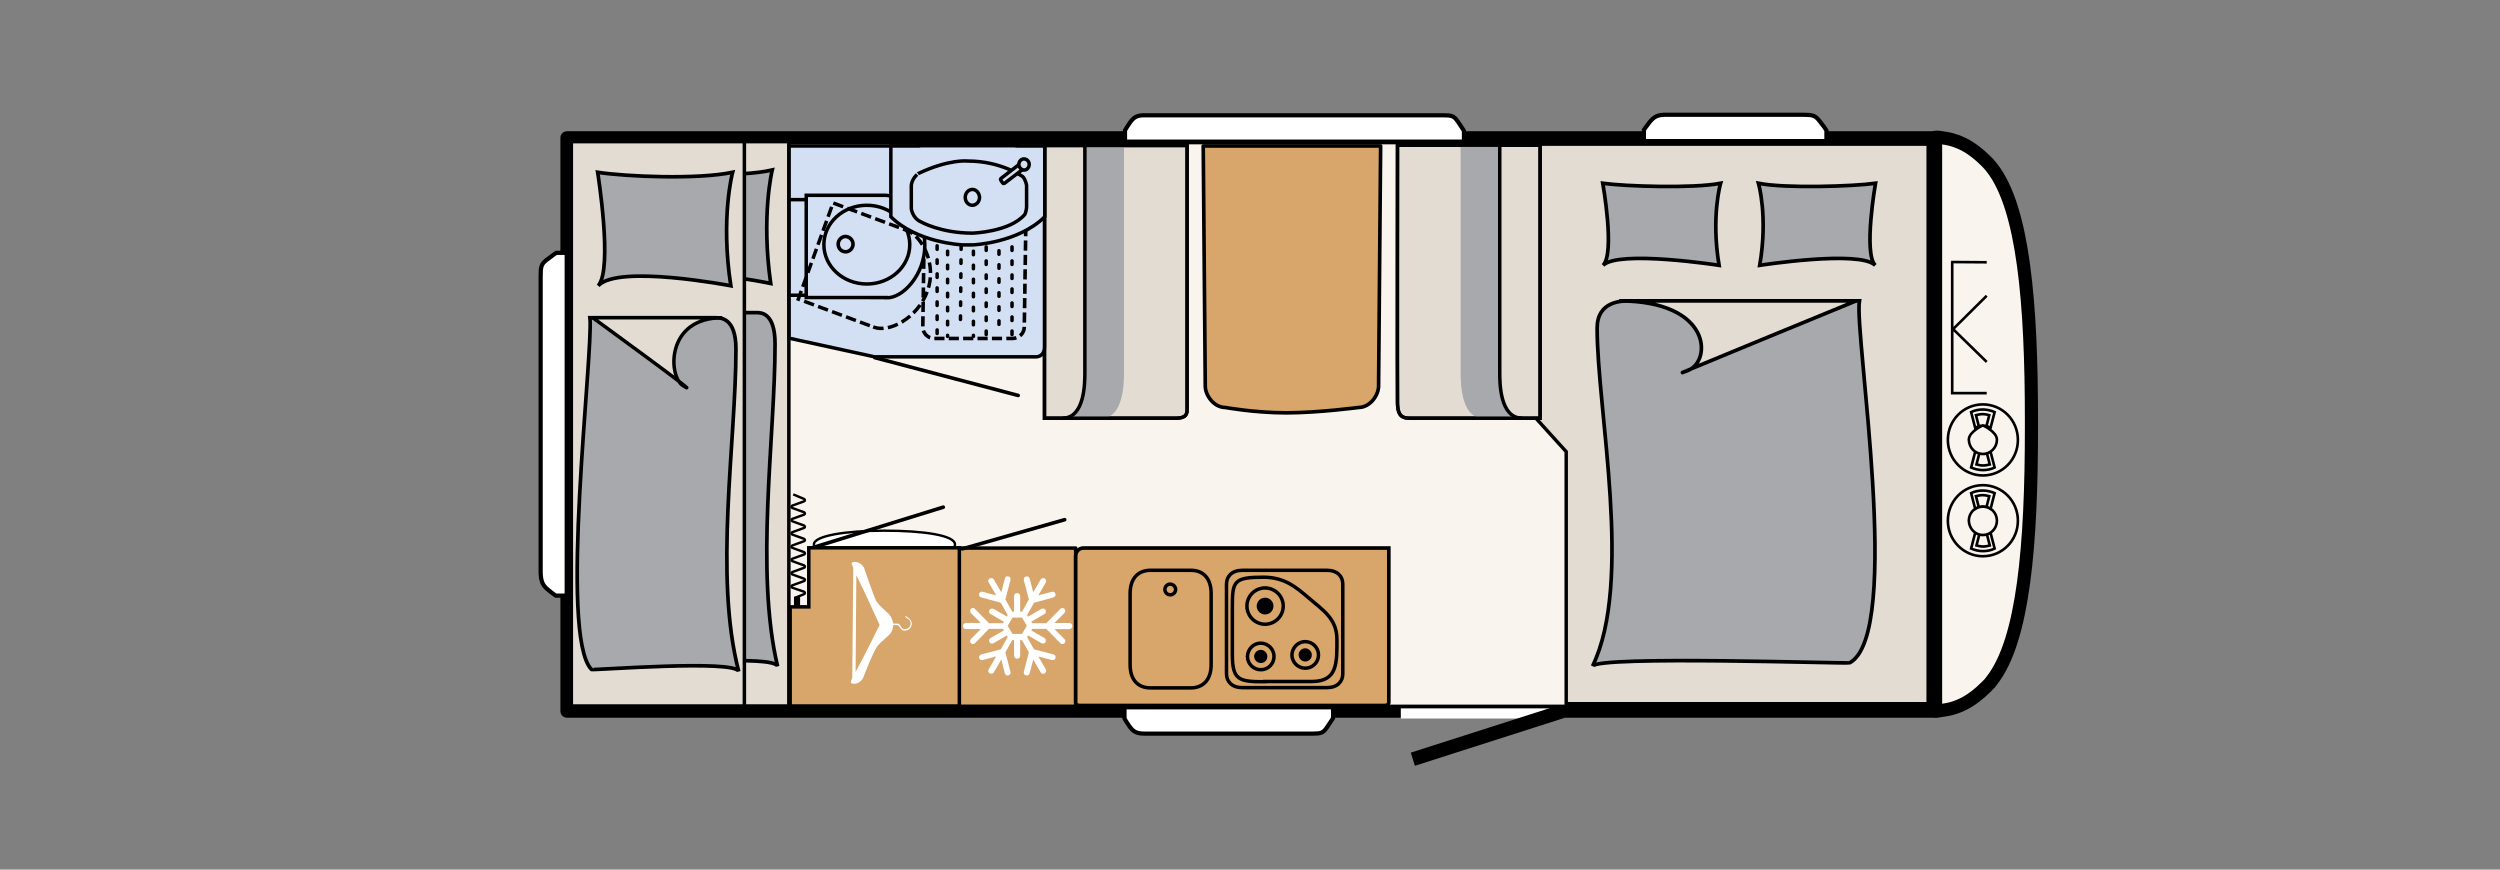 <svg xmlns="http://www.w3.org/2000/svg" xmlns:xlink="http://www.w3.org/1999/xlink" id="Ebene_1" x="0px" y="0px" viewBox="0 0 978 340.2" style="enable-background:new 0 0 978 340.2;" xml:space="preserve"><rect x="0" y="0" width="978" height="340.2" fill="#808080" stroke="none"/><style type="text/css">	.st0{fill:#F9F4EE;}	.st1{fill:none;stroke:#000000;stroke-width:5.143;stroke-linecap:square;stroke-linejoin:round;}	.st2{clip-path:url(#SVGID_2_);fill:#F9F4EE;}	.st3{clip-path:url(#SVGID_2_);fill:none;stroke:#000000;stroke-width:5.143;stroke-linecap:square;stroke-linejoin:round;}	.st4{clip-path:url(#SVGID_2_);fill:#E3DCD3;}	.st5{clip-path:url(#SVGID_2_);fill:none;stroke:#000000;stroke-width:1.347;}	.st6{clip-path:url(#SVGID_2_);fill:#A8A9AC;}	.st7{clip-path:url(#SVGID_2_);fill:none;stroke:#000000;stroke-width:1.443;}	.st8{clip-path:url(#SVGID_2_);fill:none;stroke:#000000;stroke-width:1.439;}	.st9{clip-path:url(#SVGID_2_);fill:none;stroke:#000000;stroke-width:1.371;}	.st10{clip-path:url(#SVGID_2_);fill:#D8A56B;}	.st11{clip-path:url(#SVGID_2_);fill:none;stroke:#000000;stroke-width:1.425;stroke-linecap:round;stroke-linejoin:round;}	.st12{clip-path:url(#SVGID_2_);fill:none;stroke:#000000;stroke-width:1.375;}	.st13{clip-path:url(#SVGID_2_);fill:#FED16D;}	.st14{clip-path:url(#SVGID_2_);fill:none;stroke:#000000;stroke-width:0.924;}	.st15{clip-path:url(#SVGID_2_);fill:#D3E0F4;}	.st16{clip-path:url(#SVGID_2_);fill:none;stroke:#000000;stroke-width:1.411;stroke-dasharray:3.975,1.656,3.975,1.656;}			.st17{clip-path:url(#SVGID_2_);fill:none;stroke:#000000;stroke-width:1.371;stroke-linecap:round;stroke-dasharray:1.371,4.114,1.371,4.114;}	.st18{clip-path:url(#SVGID_2_);fill:#709BD2;}	.st19{clip-path:url(#SVGID_2_);fill:none;stroke:#000000;stroke-width:1.371;stroke-dasharray:4.114,1.714,4.114,1.714;}	.st20{clip-path:url(#SVGID_2_);fill:none;stroke:#000000;stroke-width:1.411;}	.st21{clip-path:url(#SVGID_2_);fill:none;stroke:#000000;stroke-width:1.371;stroke-linecap:round;stroke-linejoin:round;}	.st22{clip-path:url(#SVGID_2_);fill:#FFFFFF;}	.st23{clip-path:url(#SVGID_2_);fill:none;stroke:#000000;stroke-width:1.429;}	.st24{clip-path:url(#SVGID_2_);}	.st25{clip-path:url(#SVGID_2_);fill:none;stroke:#000000;stroke-width:0.939;}	.st26{clip-path:url(#SVGID_2_);fill:none;stroke:#000000;stroke-width:2.395;}	.st27{clip-path:url(#SVGID_2_);fill:none;stroke:#000000;stroke-width:0.952;}	.st28{clip-path:url(#SVGID_2_);fill:none;stroke:#FFFFFF;stroke-width:3.967;}	.st29{clip-path:url(#SVGID_2_);fill:none;stroke:#000000;stroke-width:5.392;}	.st30{clip-path:url(#SVGID_2_);fill:none;stroke:#000000;stroke-width:1.029;}	.st31{clip-path:url(#SVGID_2_);fill:none;stroke:#000000;stroke-width:1.643;}</style><rect x="221.8" y="53.9" class="st0" width="535.6" height="224.3"></rect><rect x="221.8" y="53.9" class="st1" width="535.6" height="224.3"></rect><g>	<defs>		<rect id="SVGID_1_" x="201.9" y="0" width="776.1" height="340.2"></rect>	</defs>	<clipPath id="SVGID_2_">		<use xlink:href="#SVGID_1_" style="overflow:visible;"></use>	</clipPath>	<path class="st2" d="M758.4,278.1c1.2-0.2,3.9-0.5,5.7-1.1c2.8-0.9,7.1-2.5,12.9-8.3c0.1-0.1,0.1-0.1,0.2-0.2  c0.7-0.6,1.4-1.4,2.1-2.4c12.3-15.8,15.4-53,15.4-98.4v0v-0.1c0-0.6,0-1.1,0-1.7c0-0.6,0-1.1,0-1.7v-0.1v0  c0-45.4-3.1-82.6-15.4-98.4c-0.7-0.9-1.4-1.7-2.1-2.4c-0.1-0.1-0.1-0.1-0.2-0.2c-5.8-5.8-10.1-7.4-12.9-8.3  c-1.8-0.6-4.5-0.9-5.7-1.1c-0.8,0-1.2,0-1.2,0l0,14.6h0l0,97.6l0,97.6h0l0,14.6C757.3,278.1,757.6,278.1,758.4,278.1"></path>	<path class="st3" d="M758.4,278.1c1.2-0.2,3.9-0.5,5.7-1.1c2.8-0.9,7.1-2.5,12.9-8.3c0.1-0.1,0.1-0.1,0.2-0.2  c0.7-0.6,1.4-1.4,2.1-2.4c12.3-15.8,15.4-53,15.4-98.4v0v-0.1c0-0.6,0-1.1,0-1.7c0-0.6,0-1.1,0-1.7v-0.1v0  c0-45.4-3.1-82.6-15.4-98.4c-0.7-0.9-1.4-1.7-2.1-2.4c-0.1-0.1-0.1-0.1-0.2-0.2c-5.8-5.8-10.1-7.4-12.9-8.3  c-1.8-0.6-4.5-0.9-5.7-1.1c-0.8,0-1.2,0-1.2,0l0,14.6h0l0,97.6l0,97.6h0l0,14.6C757.3,278.1,757.6,278.1,758.4,278.1z"></path>	<polygon class="st4" points="601.2,56.4 601.2,164 612.7,176.7 612.7,275.3 754.3,275.3 754.3,56.4  "></polygon>	<polygon class="st5" points="601.2,56.4 601.2,164 612.7,176.7 612.7,275.3 754.3,275.3 754.3,56.4  "></polygon>	<path class="st6" d="M733.7,71.7c-8.5,1.2-35.2,2.1-45.8,0c0,0,3.8,12.9,0.5,32.1c0,0,39.1-6.1,45.2,0  C728.9,99.1,733.7,71.7,733.7,71.7"></path>	<path class="st7" d="M733.7,71.7c-8.5,1.2-35.2,2.1-45.8,0c0,0,3.8,12.9,0.5,32.1c0,0,39.1-6.1,45.2,0  C728.9,99.1,733.7,71.7,733.7,71.7z"></path>	<path class="st6" d="M727.4,117.7c-2.1,12.8,17.2,130.2-3.8,141.6c-0.7,0.4-98.5-2.9-100.6,1.3c16-32.9,1.8-99.9,1.8-132.2  c0-10.8,9.8-10.7,12.9-10.7H727.4z"></path>	<path class="st7" d="M727.4,117.7c-2.1,12.8,17.2,130.2-3.8,141.6c-0.7,0.4-98.5-2.9-100.6,1.3c16-32.9,1.8-99.9,1.8-132.2  c0-10.8,9.8-10.7,12.9-10.7H727.4z"></path>	<path class="st4" d="M633.4,117.7h92.7c0,0-83.3,34.2-65.7,27.2C669.7,141.2,669.7,117.7,633.4,117.7"></path>	<path class="st8" d="M633.4,117.7h92.7c0,0-83.3,34.2-65.7,27.2C669.7,141.2,669.7,117.7,633.4,117.7z"></path>	<path class="st6" d="M627,71.7c8.6,1.2,35.4,2.1,46.1,0c0,0-3.8,12.9-0.6,32.1c0,0-39.3-6.1-45.4,0C631.9,99.1,627,71.7,627,71.7"></path>	<path class="st7" d="M627,71.7c8.6,1.2,35.4,2.1,46.1,0c0,0-3.8,12.9-0.6,32.1c0,0-39.3-6.1-45.4,0C631.9,99.1,627,71.7,627,71.7z"></path>	<path class="st4" d="M546.7,56.8c0,0-0.1,96.7,0,101c0.1,3.6,0.9,5.8,4.6,5.8h51.2V56.8H546.7z"></path>	<path class="st5" d="M546.7,56.8c0,0-0.1,96.7,0,101c0.1,3.6,0.9,5.8,4.6,5.8h51.2V56.8H546.7z"></path>	<path class="st6" d="M571.4,56.9v88.7c0,4.1,0.1,18,8.8,18h15.2c-8.8,0-8.8-13.9-8.8-18V56.9H571.4z"></path>	<path class="st9" d="M595.5,163.6c-8.8,0-8.8-13.9-8.8-18V56.9"></path>	<path class="st5" d="M546.7,56.8c0,0-0.1,96.7,0,101c0.1,3.6,0.9,5.8,4.6,5.8h51.2V56.8H546.7z"></path>	<path class="st4" d="M464.4,56.9v103.4c0,2.4-1.2,3.3-4.6,3.3h-51.2V56.9H464.4z"></path>	<path class="st5" d="M464.4,56.9v103.4c0,2.4-1.2,3.3-4.6,3.3h-51.2V56.9H464.4z"></path>	<path class="st6" d="M439.7,56.9v88.7c0,4.1-0.1,18-8.8,18h-15.2c8.8,0,8.8-13.9,8.8-18V56.9H439.7z"></path>	<path class="st9" d="M415.6,163.6c8.8,0,8.8-13.9,8.8-18V56.9"></path>	<path class="st5" d="M464.4,56.9v103.4c0,2.4-1.2,3.3-4.6,3.3h-51.2V56.9H464.4z"></path>	<path class="st10" d="M470.7,57.1l0.8,93.9c0,3.8,3.5,8.4,7.8,8.4c0,0,11.4,2.1,23.9,2.1c12.5,0,28.3-2.1,28.3-2.1  c4.3,0,7.8-4.6,7.8-8.4l0.8-93.9H470.7z"></path>	<path class="st11" d="M470.7,57.1l0.8,93.9c0,3.8,3.5,8.4,7.8,8.4c0,0,11.4,2.1,23.9,2.1c12.5,0,28.3-2.1,28.3-2.1  c4.3,0,7.8-4.6,7.8-8.4l0.8-93.9H470.7z"></path>	<rect x="246.7" y="55.4" class="st4" width="61.9" height="220.8"></rect>	<rect x="246.7" y="55.4" class="st12" width="61.9" height="220.8"></rect>	<path class="st6" d="M254.1,66.5c9.9,1.7,35.6,2.9,48,0c0,0-4.4,17.8-0.6,44.4c0,0-40.1-8.5-47.2,0  C259.7,104.3,254.1,66.5,254.1,66.5"></path>	<path class="st7" d="M254.1,66.5c9.9,1.7,35.6,2.9,48,0c0,0-4.4,17.8-0.6,44.4c0,0-40.1-8.5-47.2,0  C259.7,104.3,254.1,66.5,254.1,66.5z"></path>	<path class="st6" d="M251.4,122.3c1.2,14.5-11.2,124.5,0.5,137.6c0.4,0.4,51.2-4,52.3,0.8c-8.9-37.4-1-89.6-1-126.2  c0-12.2-5.5-12.2-7.2-12.2H251.4z"></path>	<path class="st7" d="M251.4,122.3c1.2,14.5-11.2,124.5,0.5,137.6c0.4,0.4,51.2-4,52.3,0.8c-8.9-37.4-1-89.6-1-126.2  c0-12.2-5.5-12.2-7.2-12.2H251.4z"></path>	<path class="st13" d="M292.6,122.3h-46c0,0,41.7,33.4,32,26.5C273.4,145.2,272.4,122.3,292.6,122.3"></path>	<path class="st14" d="M292.6,122.3h-46c0,0,41.7,33.4,32,26.5C273.4,145.2,272.4,122.3,292.6,122.3z"></path>	<rect x="223.5" y="55.4" class="st4" width="67.7" height="220.8"></rect>	<rect x="223.5" y="55.4" class="st12" width="67.7" height="220.8"></rect>	<path class="st6" d="M233.8,67.4c10.9,1.7,39.2,2.9,52.8,0c0,0-4.8,17.8-0.7,44.4c0,0-44.2-8.5-51.9,0  C239.9,105.3,233.8,67.4,233.8,67.4"></path>	<path class="st7" d="M233.8,67.4c10.9,1.7,39.2,2.9,52.8,0c0,0-4.8,17.8-0.7,44.4c0,0-44.2-8.5-51.9,0  C239.9,105.3,233.8,67.4,233.8,67.4z"></path>	<path class="st6" d="M230.8,124.3c1.3,14.5-12.3,124.5,0.6,137.6c0.4,0.4,56.3-4,57.6,0.8c-9.8-37.4-1.1-89.6-1.1-126.2  c0-12.2-6-12.2-7.9-12.2H230.8z"></path>	<path class="st7" d="M230.8,124.3c1.3,14.5-12.3,124.5,0.6,137.6c0.4,0.4,56.3-4,57.6,0.8c-9.8-37.4-1.1-89.6-1.1-126.2  c0-12.2-6-12.2-7.9-12.2H230.8z"></path>	<path class="st4" d="M282.5,124.3h-50.6c0,0,45.9,33.4,35.2,26.5C261.4,147.2,260.4,124.3,282.5,124.3"></path>	<path class="st9" d="M282.5,124.3h-50.6c0,0,45.9,33.4,35.2,26.5C261.4,147.2,260.4,124.3,282.5,124.3z"></path>	<path class="st15" d="M408.6,57.1v78.6c0,4-3.3,3.9-3.3,3.9h-33.5l-0.2,0h-29.4l-33.5-7.3l0-75.2H408.6z"></path>	<path class="st9" d="M408.6,57.1v78.6c0,4-3.3,3.9-3.3,3.9h-33.5l-0.2,0h-29.4l-33.5-7.3l0-75.2H408.6z"></path>	<line class="st10" x1="342.2" y1="139.9" x2="398.3" y2="154.7"></line>	<line class="st11" x1="342.2" y1="139.9" x2="398.3" y2="154.7"></line>	<path class="st15" d="M361.6,88.2c0-2.5,2.1-4.5,4.6-4.5h30.6c2.5,0,4.5,2,4.5,4.5l-0.6,39.7c0,2.5-2.1,4.5-4.6,4.5h-30.6  c-2.5,0-4.5-2-4.5-4.5L361.6,88.2z"></path>	<path class="st16" d="M361.6,88.2c0-2.5,2.1-4.5,4.6-4.5h30.6c2.5,0,4.5,2,4.5,4.5l-0.6,39.7c0,2.5-2.1,4.5-4.6,4.5h-30.6  c-2.5,0-4.5-2-4.5-4.5L361.6,88.2z"></path>	<path class="st17" d="M366.6,85.2v46.4 M390.8,92.6v38.3 M395.9,91.1v39.9 M385.8,91.1v40.6 M376.1,85.2l-0.4,43.5 M370.7,87.3  v44.3 M380.8,87.3v44.3"></path>	<line class="st18" x1="316.7" y1="78.1" x2="308.8" y2="78.1"></line>	<line class="st9" x1="316.7" y1="78.1" x2="308.8" y2="78.1"></line>	<line class="st18" x1="317.4" y1="115.5" x2="308.8" y2="115.5"></line>	<line class="st9" x1="317.4" y1="115.5" x2="308.8" y2="115.5"></line>	<path class="st15" d="M346.7,116.5c6.5,0.3,15.1-9.1,15.1-20.6c0-11.4-9.5-19.5-15.5-19.5l-30.9,0l0,40H346.7z"></path>	<path class="st9" d="M346.7,116.5c6.5,0.3,15.1-9.1,15.1-20.6c0-11.4-9.5-19.5-15.5-19.5l-30.9,0l0,40H346.7z"></path>	<path class="st19" d="M341.6,127.9c6,2.5,17.3-3.3,21.2-14c3.9-10.7-2.3-21.6-7.9-23.7l-29-10.8L312.3,117L341.6,127.9z"></path>	<path class="st9" d="M355.9,95.7c0,8.5-7.5,15.4-16.8,15.4c-9.3,0-16.8-6.9-16.8-15.4c0-8.5,7.5-15.4,16.8-15.4  C348.4,80.3,355.9,87.2,355.9,95.7z"></path>	<path class="st15" d="M333.7,95.5c0,1.6-1.3,3-2.9,3c-1.6,0-2.9-1.3-2.9-3c0-1.6,1.3-3,2.9-3C332.4,92.6,333.7,93.9,333.7,95.5"></path>	<path class="st20" d="M333.7,95.5c0,1.6-1.3,3-2.9,3c-1.6,0-2.9-1.3-2.9-3c0-1.6,1.3-3,2.9-3C332.4,92.6,333.7,93.9,333.7,95.5z"></path>	<path class="st15" d="M378.6,57l-19.3,0v0.1l-10.8,0v27.7c10.4,10.3,28.1,11,28.1,11c0.7,0,1.3,0,2,0c0.6,0,1.3,0,2,0  c0,0,17.7-0.7,28.1-11V57.1l-10.8,0V57L378.6,57z"></path>	<path class="st9" d="M380.4,74.1c-1.5,0-2.8,1.4-2.8,3.1c0,1.7,1.2,3.1,2.8,3.1c1.5,0,2.8-1.4,2.8-3.1  C383.1,75.5,381.9,74.1,380.4,74.1z M356.5,72.9v8.8c0,0,0.5,3.6,3.6,5c0,0,7.7,4.5,20.3,4.5c0,0,14.6-0.4,20.5-7.3  c0,0,0.7-1.3,0.7-3.2v-8.2c0,0-0.4-2.3-1.5-3.4c0,0-8.4-6.1-21.4-6.1c0,0-7.3-0.9-19.5,4.9C359.2,67.9,356.5,69.9,356.5,72.9z   M378.6,57l-19.3,0v0.1l-10.8,0v27.7c10.4,10.3,28.1,11,28.1,11c0.7,0,1.3,0,2,0c0.6,0,1.3,0,2,0c0,0,17.7-0.7,28.1-11V57.1  l-10.8,0V57L378.6,57z"></path>	<path class="st15" d="M398.7,64.3l-7.1,5.5c0,0-0.4,0.2-0.1,0.7l0.7,1c0,0,0.2,0.6,0.9,0.1l7.2-5.5L398.7,64.3z"></path>	<path class="st9" d="M398.7,64.3l-7.1,5.5c0,0-0.4,0.2-0.1,0.7l0.7,1c0,0,0.2,0.6,0.9,0.1l7.2-5.5L398.7,64.3z"></path>	<path class="st15" d="M398.6,64c0.2-1.2,1.2-2,2.3-1.8c1.1,0.2,1.9,1.3,1.7,2.5c-0.2,1.2-1.2,2-2.3,1.8  C399.2,66.2,398.4,65.1,398.6,64"></path>	<path class="st9" d="M398.6,64c0.2-1.2,1.2-2,2.3-1.8c1.1,0.2,1.9,1.3,1.7,2.5c-0.2,1.2-1.2,2-2.3,1.8  C399.2,66.2,398.4,65.1,398.6,64z"></path>	<rect x="374.9" y="214.4" class="st10" width="45.9" height="61.9"></rect>	<rect x="374.9" y="214.4" class="st21" width="45.9" height="61.9"></rect>	<path class="st22" d="M399.8,239.3h-0.7v-6.1c0-0.6-0.5-1.2-1.2-1.2s-1.2,0.5-1.2,1.2v6.1h-0.7l-2.7-4.8l2-7.6  c0.2-0.6-0.2-1.3-0.8-1.4c-0.6-0.2-1.3,0.2-1.4,0.8l-1.4,5.4l-2.9-5c-0.3-0.6-1-0.7-1.6-0.4c-0.4,0.2-0.6,0.6-0.6,1  c0,0.2,0.1,0.4,0.2,0.6l2.9,5l-5.3-1.4c-0.6-0.2-1.2,0.2-1.4,0.8c0,0.1,0,0.2,0,0.3c0,0.5,0.3,1,0.9,1.1l7.6,2.1l2.7,4.8l-0.3,0.6  l-5.2-3c-0.6-0.3-1.3-0.1-1.6,0.4c-0.1,0.2-0.2,0.4-0.2,0.6c0,0.4,0.2,0.8,0.6,1l5.2,3l-0.3,0.6h-5.5l-5.5-5.6  c-0.5-0.5-1.2-0.5-1.6,0c-0.2,0.2-0.3,0.5-0.3,0.8c0,0.3,0.1,0.6,0.3,0.8l3.9,3.9h-5.8c-0.6,0-1.2,0.5-1.2,1.2s0.5,1.2,1.2,1.2h5.8  l-3.9,3.9c-0.2,0.2-0.3,0.5-0.3,0.8c0,0.3,0.1,0.6,0.3,0.8c0.5,0.5,1.2,0.5,1.6,0l5.5-5.6h5.5l0.3,0.6l-5.2,3  c-0.4,0.2-0.6,0.6-0.6,1c0,0.2,0.1,0.4,0.2,0.6c0.3,0.6,1,0.8,1.6,0.4l5.2-3l0.3,0.6l-2.7,4.8l-7.6,2c-0.5,0.1-0.9,0.6-0.9,1.1  c0,0.1,0,0.2,0,0.3c0.2,0.6,0.8,1,1.4,0.8l5.3-1.4l-2.9,5c-0.1,0.2-0.2,0.4-0.2,0.6c0,0.4,0.2,0.8,0.6,1c0.6,0.3,1.3,0.1,1.6-0.4  l2.9-5l1.4,5.4c0.2,0.6,0.8,1,1.4,0.8c0.6-0.2,1-0.8,0.8-1.4l-2-7.6l2.7-4.8h0.7v6.1c0,0.6,0.5,1.2,1.2,1.2s1.2-0.5,1.2-1.2v-6.1  h0.7l2.7,4.8l-2,7.6c0,0.1,0,0.2,0,0.3c0,0.5,0.3,1,0.9,1.1c0.6,0.2,1.2-0.2,1.4-0.8l1.4-5.4l2.9,5c0.3,0.6,1,0.8,1.6,0.4  c0.6-0.3,0.7-1,0.4-1.6l-2.9-5l5.3,1.4c0.6,0.2,1.3-0.2,1.4-0.8c0.2-0.6-0.2-1.3-0.8-1.4l-7.6-2l-2.7-4.8l0.4-0.6l5.2,3  c0.6,0.3,1.3,0.1,1.6-0.4c0.3-0.6,0.1-1.3-0.4-1.6l-5.2-3l0.4-0.6h5.5l5.5,5.6c0.4,0.5,1.2,0.5,1.6,0c0.5-0.5,0.5-1.2,0-1.6  l-3.9-3.9h5.8c0.6,0,1.2-0.5,1.2-1.2s-0.5-1.2-1.2-1.2h-5.8l3.9-3.9c0.5-0.5,0.5-1.2,0-1.6c-0.4-0.5-1.2-0.5-1.6,0l-5.5,5.6h-5.5  l-0.4-0.6l5.2-3c0.6-0.3,0.7-1,0.4-1.6c-0.3-0.6-1-0.7-1.6-0.4l-5.2,3l-0.4-0.6l2.7-4.8l7.6-2.1c0.6-0.2,1-0.8,0.8-1.4  c-0.2-0.6-0.8-1-1.4-0.8l-5.3,1.4l2.9-5c0.3-0.6,0.1-1.3-0.4-1.6s-1.3-0.1-1.6,0.4l-2.9,5l-1.4-5.4c-0.2-0.6-0.8-1-1.4-0.8  c-0.5,0.1-0.9,0.6-0.9,1.1c0,0.1,0,0.2,0,0.3l2,7.6L399.8,239.3z M399.8,241.6l1.9,3.2l-1.9,3.2h-3.7l-1.9-3.2l1.9-3.2H399.8z"></path>	<path class="st10" d="M540.5,276c1.5,0,2.8,0.1,2.8-1.3v-60.3H423.6c0,0-2.8,0.1-2.8,3.4v56.9c0,1.4,1.2,1.3,2.8,1.3H540.5z"></path>	<path class="st23" d="M540.5,276c1.5,0,2.8,0.1,2.8-1.3v-60.3H423.6c0,0-2.8,0.1-2.8,3.4v56.9c0,1.4,1.2,1.3,2.8,1.3H540.5z"></path>	<path class="st10" d="M519.1,223.1c4.1,0,6.2,2.4,6.2,5.4v35.1c0,3-2.1,5.4-6.2,5.4H486c-4.1,0-6.2-2.4-6.2-5.4v-35.1  c0-3,2.1-5.4,6.2-5.4H519.1z"></path>	<path class="st9" d="M519.1,223.1c4.1,0,6.2,2.4,6.2,5.4v35.1c0,3-2.1,5.4-6.2,5.4H486c-4.1,0-6.2-2.4-6.2-5.4v-35.1  c0-3,2.1-5.4,6.2-5.4H519.1z"></path>	<path class="st10" d="M494.9,230c3.9,0,7.1,3.2,7.1,7.1c0,3.9-3.2,7.1-7.1,7.1c-3.9,0-7.1-3.2-7.1-7.1  C487.8,233.1,491,230,494.9,230"></path>	<path class="st9" d="M494.9,230c3.9,0,7.1,3.2,7.1,7.1c0,3.9-3.2,7.1-7.1,7.1c-3.9,0-7.1-3.2-7.1-7.1  C487.8,233.1,491,230,494.9,230z"></path>	<path class="st24" d="M494.9,234.5c1.4,0,2.6,1.2,2.6,2.6c0,1.4-1.2,2.6-2.6,2.6c-1.4,0-2.6-1.2-2.6-2.6  C492.3,235.7,493.5,234.5,494.9,234.5"></path>	<ellipse class="st9" cx="494.9" cy="237.1" rx="2.6" ry="2.6"></ellipse>	<path class="st10" d="M510.6,251c2.8,0,5.2,2.3,5.2,5.2c0,2.9-2.3,5.2-5.2,5.2c-2.8,0-5.2-2.3-5.2-5.2  C505.5,253.3,507.8,251,510.6,251"></path>	<path class="st9" d="M510.6,251c2.8,0,5.2,2.3,5.2,5.2c0,2.9-2.3,5.2-5.2,5.2c-2.8,0-5.2-2.3-5.2-5.2  C505.5,253.3,507.8,251,510.6,251z"></path>	<path class="st24" d="M510.6,254.3c1,0,1.9,0.9,1.9,1.9c0,1.1-0.8,1.9-1.9,1.9c-1,0-1.9-0.9-1.9-1.9  C508.7,255.1,509.6,254.3,510.6,254.3"></path>	<path class="st9" d="M510.6,254.3c1,0,1.9,0.9,1.9,1.9c0,1.1-0.8,1.9-1.9,1.9c-1,0-1.9-0.9-1.9-1.9  C508.7,255.1,509.6,254.3,510.6,254.3z"></path>	<path class="st10" d="M493.2,251.6c2.8,0,5.2,2.3,5.2,5.2c0,2.9-2.3,5.2-5.2,5.2c-2.8,0-5.2-2.3-5.2-5.2  C488.1,253.9,490.4,251.6,493.2,251.6"></path>	<path class="st9" d="M493.2,251.6c2.8,0,5.2,2.3,5.2,5.2c0,2.9-2.3,5.2-5.2,5.2c-2.8,0-5.2-2.3-5.2-5.2  C488.1,253.9,490.4,251.6,493.2,251.6z"></path>	<path class="st24" d="M493.2,254.9c1,0,1.9,0.9,1.9,1.9c0,1.1-0.8,1.9-1.9,1.9c-1,0-1.9-0.9-1.9-1.9  C491.3,255.8,492.2,254.9,493.2,254.9"></path>	<path class="st9" d="M494.8,266.7c-10.2,0-12.7-0.6-12.7-10.7v-18.6c0-10.1,0.5-11.6,12.3-11.6h-0.3c8.3,0,12.6,3.6,18.2,8.4  c5.1,4.4,10.7,7.8,10.7,15.9c0,9.2,0.3,16.5-9.8,16.5H494.8z M493.2,254.9c1,0,1.9,0.9,1.9,1.9c0,1.1-0.8,1.9-1.9,1.9  c-1,0-1.9-0.9-1.9-1.9C491.3,255.8,492.2,254.9,493.2,254.9z"></path>	<path class="st22" d="M318.4,213c0-3.4,12.3-5.4,27.6-5.4c15.2,0,27.6,1.8,27.6,5.4c0,4.3-12.3,3.9-27.6,3.9  C330.7,216.9,318.4,217.4,318.4,213"></path>	<path class="st25" d="M318.4,213c0-3.4,12.3-5.4,27.6-5.4c15.2,0,27.6,1.8,27.6,5.4c0,4.3-12.3,3.9-27.6,3.9  C330.7,216.9,318.4,217.4,318.4,213z"></path>	<line class="st10" x1="316.4" y1="214.7" x2="369" y2="198.4"></line>	<line class="st11" x1="316.4" y1="214.7" x2="369" y2="198.4"></line>	<line class="st10" x1="376.5" y1="214.7" x2="416.5" y2="203.3"></line>	<line class="st11" x1="376.5" y1="214.7" x2="416.5" y2="203.3"></line>	<line class="st26" x1="311.8" y1="241.1" x2="311.8" y2="233.4"></line>	<path class="st27" d="M311,233.9l3.6-1.5c0.4-0.2,0.4-0.6,0-0.9l-4.7-1.6c-0.4-0.3-0.4-0.7,0-0.9l4.7-1.7c0.4-0.2,0.4-0.7,0-0.9  l-4.7-1.7c-0.4-0.2-0.4-0.6,0-0.9l4.7-1.7c0.4-0.2,0.4-0.6,0-0.9l-4.7-1.7c-0.4-0.2-0.4-0.7,0-0.9l4.7-1.7c0.4-0.2,0.4-0.6,0-0.9  l-4.7-1.7c-0.4-0.2-0.4-0.6,0-0.9l4.7-1.7c0.4-0.2,0.4-0.6,0-0.9l-4.7-1.7c-0.4-0.2-0.4-0.6,0-0.9l4.7-1.7c0.4-0.2,0.4-0.6,0-0.9  l-4.7-1.7c-0.4-0.2-0.4-0.7,0-0.9l4.7-1.7c0.4-0.2,0.4-0.6,0-0.9l-4.7-1.7c-0.4-0.2-0.4-0.6,0-0.9l4.7-1.7c0.4-0.2,0.4-0.6,0-0.9  l-4.3-1.8"></path>	<polygon class="st10" points="316.4,237.4 309.1,237.4 309.1,276.2 375.3,276.2 375.3,214.3 316.4,214.3  "></polygon>	<polygon class="st9" points="316.4,237.4 309.1,237.4 309.1,276.2 375.3,276.2 375.3,214.3 316.4,214.3  "></polygon>	<path class="st22" d="M337.6,265.3c0.1-0.2,4.1-10.7,5.7-12.6c0.9-1.2,4-3.8,4.7-4.5c0.7-0.7,1.4-2.2,1.4-3.6v-0.1l2,0.1  c0.2,0.2,0.7,1,1.1,1.5c0.4,0.5,1.1,0.7,1.8,0.6c0.9-0.1,1.7-0.7,2.1-1.5c0.8-1.7-0.2-2.7-0.6-3.1c-0.1-0.1-0.3-0.2-0.5-0.4  c-0.2-0.2-0.6-0.4-0.7-0.5c0,0,0,0,0,0c0-0.1-0.1-0.2-0.2-0.3c-0.1,0-0.2,0.1-0.2,0.2c-0.1,0.3,0.3,0.6,0.8,0.9  c0.2,0.1,0.4,0.2,0.5,0.3c0.5,0.4,1.1,1.3,0.5,2.6c-0.3,0.7-1,1.1-1.7,1.2c-0.6,0.1-1.2-0.1-1.4-0.4c-0.5-0.7-1.2-1.6-1.2-1.6  c0-0.1-0.1-0.1-0.2-0.1l-2.1-0.1c-0.2-1.4-0.9-2.9-1.6-3.6c-0.8-0.8-3.6-3.1-4.9-5c-1-1.6-4.8-13-4.9-13.2  c-1.3-2.4-4.2-2.7-4.8-1.9c-0.1,0.2,0.1,0.9,0.6,2l-0.4,43c-0.4,0.9-0.6,1.5-0.6,1.7C333,267.9,336.2,267.9,337.6,265.3 M335,225  c3.5,7,9.1,19.5,9.1,19.5s-5.8,11.8-9.4,18.4L335,225z"></path>	<path class="st10" d="M473.8,260c0,6.4-3.6,9.1-7.9,9.1h-15.9c-4.4,0-7.9-2.7-7.9-9.1v-27.8c0-6.4,3.6-9.1,7.9-9.1h15.9  c4.4,0,7.9,2.7,7.9,9.1V260z"></path>	<path class="st9" d="M473.8,260c0,6.4-3.6,9.1-7.9,9.1h-15.9c-4.4,0-7.9-2.7-7.9-9.1v-27.8c0-6.4,3.6-9.1,7.9-9.1h15.9  c4.4,0,7.9,2.7,7.9,9.1V260z"></path>	<path class="st10" d="M459.9,230.6c0,1.1-0.9,2.1-2.1,2.1c-1.1,0-2.1-0.9-2.1-2.1c0-1.1,0.9-2.1,2.1-2.1  C459,228.6,459.9,229.5,459.9,230.6"></path>	<path class="st9" d="M459.9,230.6c0,1.1-0.9,2.1-2.1,2.1c-1.1,0-2.1-0.9-2.1-2.1c0-1.1,0.9-2.1,2.1-2.1  C459,228.6,459.9,229.5,459.9,230.6z"></path>	<line class="st28" x1="548" y1="279.1" x2="607.2" y2="279.1"></line>	<line class="st29" x1="552.7" y1="297" x2="611.1" y2="278.3"></line>	<path class="st30" d="M777.2,141.6l-13.4-13.1 M763.7,129.1l13.5-13.4 M777.2,102.6l-13.9-0.1 M777.2,153.8l-13.5,0l0-51.5   M775.7,209.3c3,0,5.5-2.5,5.5-5.6c0-3.1-2.5-5.6-5.5-5.6c-3,0-5.5,2.5-5.5,5.6C770.3,206.8,772.7,209.3,775.7,209.3z M775.7,209.3  c-1.1,0-2.1-0.3-3-0.9l-1.6,6.2c1.4,0.6,3,1,4.6,1c1.6,0,3.2-0.3,4.6-1l-1.6-6.2C777.9,209,776.8,209.3,775.7,209.3z M775.7,209.3  c-0.5,0-1-0.1-1.4-0.2l-1.1,4.3c0.8,0.2,1.7,0.4,2.6,0.4c0.9,0,1.7-0.2,2.6-0.4l-1.1-4.3C776.7,209.2,776.2,209.3,775.7,209.3z   M775.7,198.2c1.1,0,2.1,0.3,3,0.9l1.6-6.2c-1.4-0.6-3-1-4.6-1c-1.6,0-3.2,0.3-4.6,1l1.6,6.2C773.6,198.5,774.7,198.2,775.7,198.2z   M775.7,198.2c0.5,0,1,0.1,1.4,0.2l1.1-4.3c-0.8-0.2-1.7-0.4-2.6-0.4c-0.9,0-1.7,0.2-2.6,0.4l1.1,4.3  C774.8,198.3,775.3,198.2,775.7,198.2z M775.7,217.6c7.6,0,13.7-6.2,13.7-13.9c0-7.7-6.1-13.9-13.7-13.9c-7.6,0-13.7,6.2-13.7,13.9  C762,211.4,768.2,217.6,775.7,217.6z M775.7,177.6c3,0,5.5-2.5,5.5-5.6c0-3.1-5.5-5.6-5.5-5.6s-5.5,2.5-5.5,5.6  C770.3,175.2,772.7,177.6,775.7,177.6z M775.7,177.6c-1.1,0-2.1-0.3-3-0.9l-1.6,6.2c1.4,0.6,3,1,4.6,1c1.6,0,3.2-0.3,4.6-1  l-1.6-6.2C777.9,177.3,776.8,177.6,775.7,177.6z M775.7,177.6c-0.5,0-1-0.1-1.4-0.2l-1.1,4.3c0.8,0.2,1.7,0.4,2.6,0.4  c0.9,0,1.7-0.2,2.6-0.4l-1.1-4.3C776.7,177.6,776.2,177.6,775.7,177.6z M775.7,166.5c1.1,0,2.1,0.3,3,0.9l1.6-6.2  c-1.4-0.6-3-1-4.6-1c-1.6,0-3.2,0.3-4.6,1l1.6,6.2C773.6,166.9,774.7,166.5,775.7,166.5z M775.7,166.5c0.5,0,1,0.1,1.4,0.2l1.1-4.3  c-0.8-0.2-1.7-0.4-2.6-0.4c-0.9,0-1.7,0.2-2.6,0.4l1.1,4.3C774.8,166.6,775.3,166.5,775.7,166.5z M775.7,186  c7.6,0,13.7-6.2,13.7-13.9c0-7.7-6.1-13.9-13.7-13.9c-7.6,0-13.7,6.2-13.7,13.9C762,179.8,768.2,186,775.7,186z"></path>	<path class="st22" d="M645.3,47.8c-1.1,1.4-2.2,3-2.2,3v4.4h71.4l0-4.2c0,0-0.5-0.9-2.8-3.8c-1.6-2-2.5-2.3-6.3-2.3h-53.2  C648.5,44.8,647.1,45.6,645.3,47.8"></path>	<path class="st31" d="M645.3,47.8c-1.1,1.4-2.2,3-2.2,3v4.4h71.4l0-4.2c0,0-0.5-0.9-2.8-3.8c-1.6-2-2.5-2.3-6.3-2.3h-53.2  C648.5,44.8,647.1,45.6,645.3,47.8z"></path>	<path class="st22" d="M442,48c-1,1.4-1.9,3-1.9,3v4.4h132.6l0-4.2c0,0-0.5-0.9-2.5-3.8c-1.4-2-2.2-2.3-5.6-2.3H448.2  C444.8,45,443.6,45.8,442,48"></path>	<path class="st31" d="M442,48c-1,1.4-1.9,3-1.9,3v4.4h132.6l0-4.2c0,0-0.5-0.9-2.5-3.8c-1.4-2-2.2-2.3-5.6-2.3H448.2  C444.8,45,443.6,45.8,442,48z"></path>	<path class="st22" d="M448,287h65.4c3.4,0,4.2-0.3,5.6-2.3c2-2.9,2.5-3.8,2.5-3.8l0-4.2h-81.6v4.4c0,0,0.9,1.6,1.9,3  C443.4,286.3,444.6,287,448,287"></path>	<path class="st31" d="M448,287h65.4c3.4,0,4.2-0.3,5.6-2.3c2-2.9,2.5-3.8,2.5-3.8l0-4.2h-81.6v4.4c0,0,0.9,1.6,1.9,3  C443.4,286.3,444.6,287,448,287z"></path>	<path class="st22" d="M214.5,230.8c1.3,1.1,2.9,2.2,2.9,2.2h4.3V98.9l-4.1,0c0,0-0.9,0.6-3.8,2.8c-2,1.6-2.3,2.5-2.3,6.4v115.7  C211.6,227.6,212.3,229,214.5,230.8"></path>	<path class="st31" d="M214.5,230.8c1.3,1.1,2.9,2.2,2.9,2.2h4.3V98.9l-4.1,0c0,0-0.9,0.6-3.8,2.8c-2,1.6-2.3,2.5-2.3,6.4v115.7  C211.6,227.6,212.3,229,214.5,230.8z"></path></g></svg>